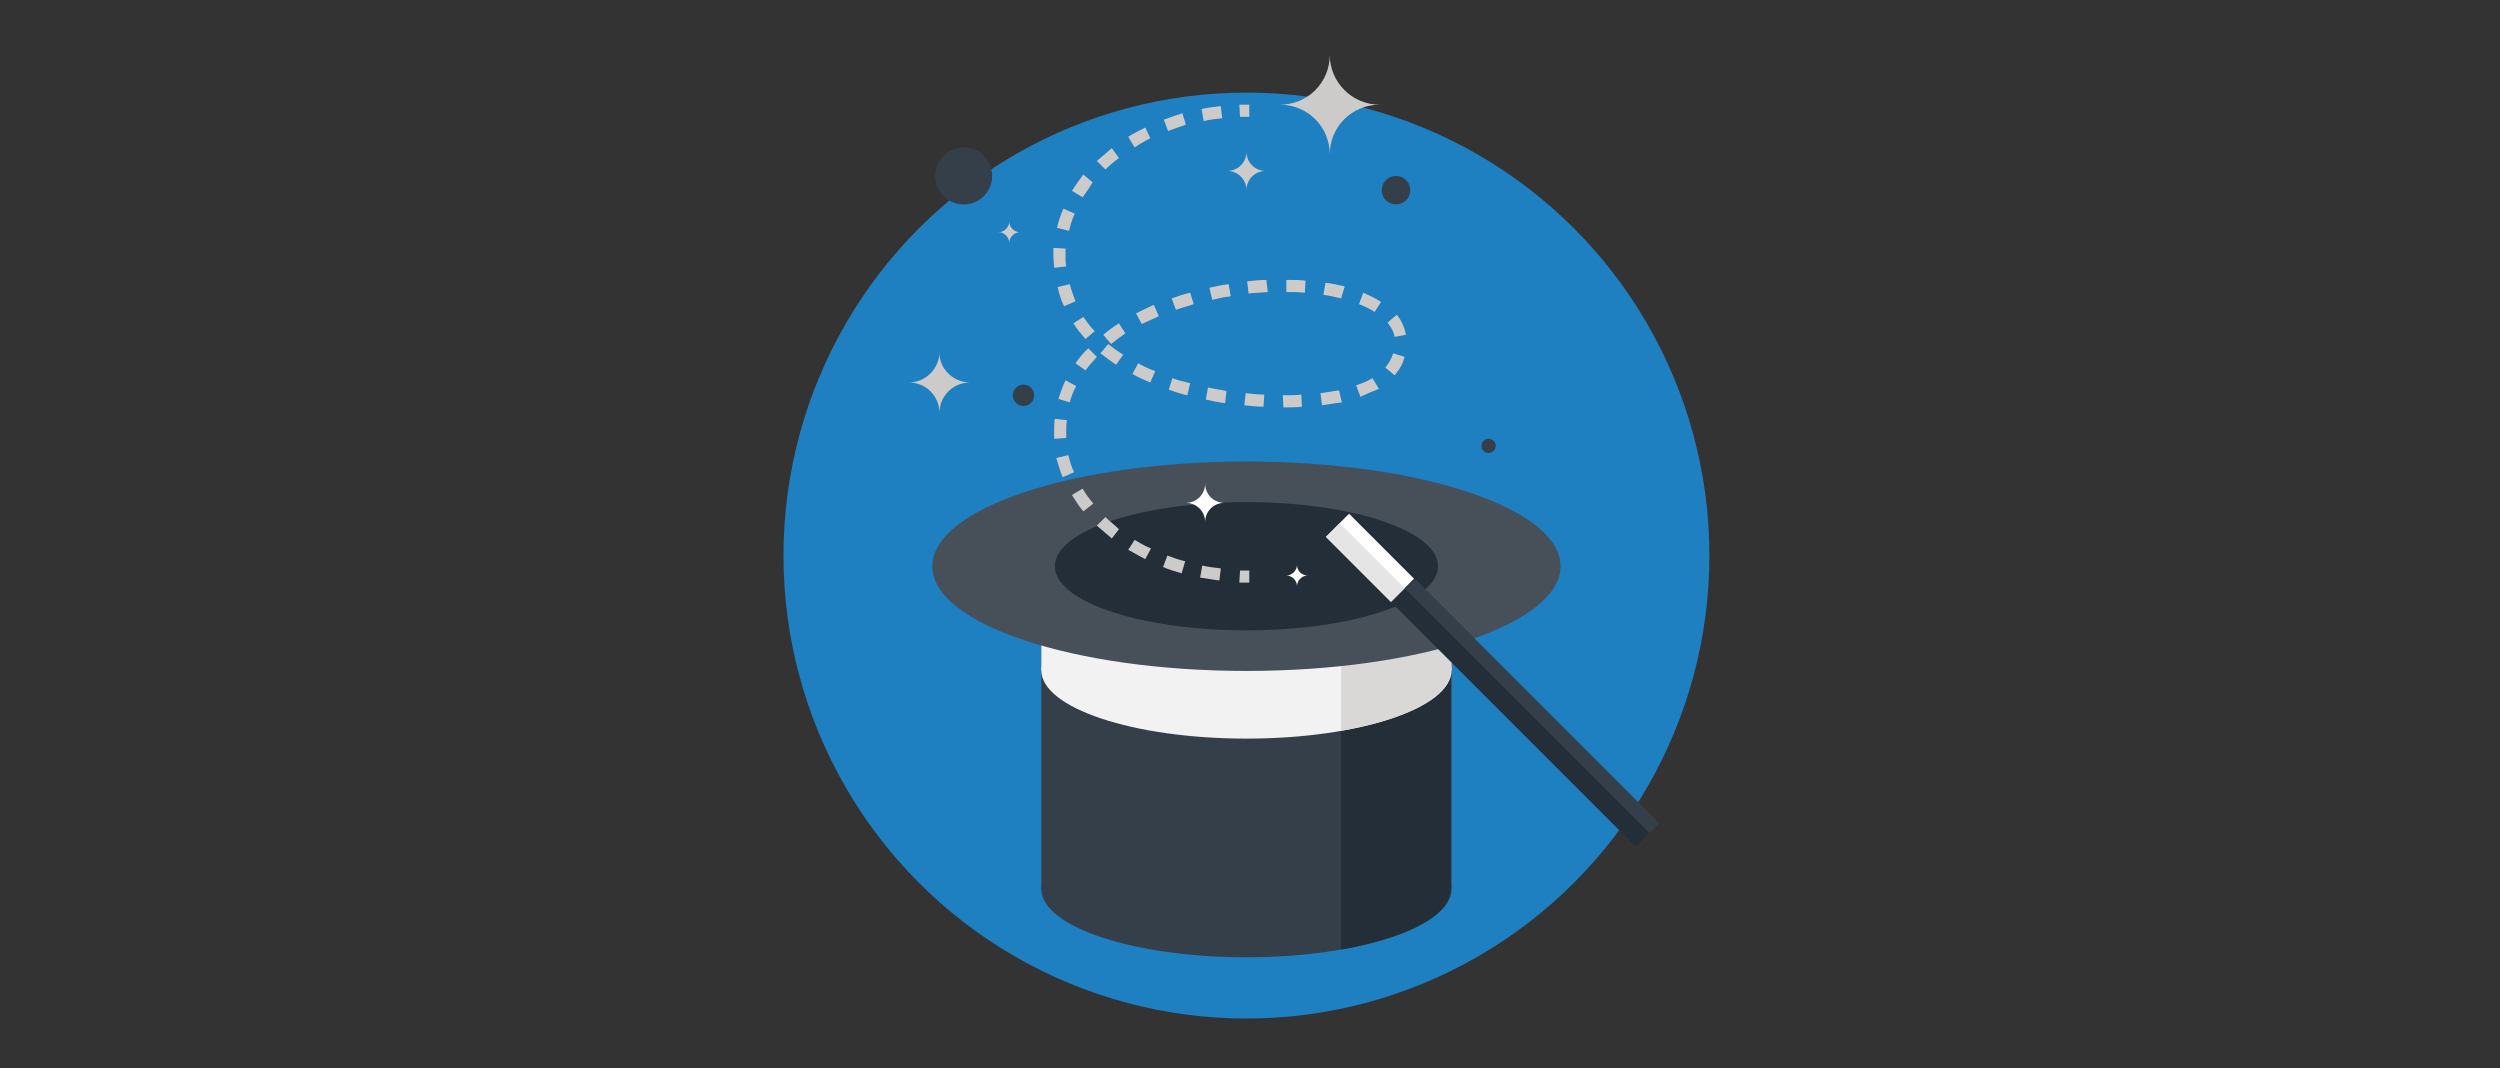 <?xml version="1.0" encoding="utf-8"?>
<!-- Generator: Adobe Illustrator 21.0.2, SVG Export Plug-In . SVG Version: 6.00 Build 0)  -->
<svg version="1.1" id="Livello_1" xmlns="http://www.w3.org/2000/svg" xmlns:xlink="http://www.w3.org/1999/xlink" x="0px" y="0px"
	 viewBox="0 0 351 150" style="enable-background:new 0 0 351 150;" xml:space="preserve">
<rect x="0" y="0" width="351" height="150" fill="#333333" stroke="none"/>
<style type="text/css">
	.st0{fill:#1E7FC1;}
	.st1{fill:#353F49;}
	.st2{fill:#232E38;}
	.st3{fill:#F2F2F2;}
	.st4{fill:#D9D8D7;}
	.st5{fill:#474F59;}
	.st6{fill:#CCCBCA;}
	.st7{fill:#FFFFFF;}
	.st8{fill:#E6E5E5;}
</style>
<g>
	<circle class="st0" cx="175" cy="78" r="65"/>
	<g>
		<g>
			<g>
				<rect x="146.2" y="79.5" class="st1" width="57.6" height="45.3"/>
				<ellipse class="st1" cx="175" cy="124.8" rx="28.8" ry="9.6"/>
			</g>
			<path class="st2" d="M188.3,133.3c9.2-1.6,15.4-4.8,15.4-8.5V79.5h-15.4V133.3z"/>
			<g>
				<rect x="146.2" y="72.1" class="st3" width="57.6" height="22"/>
				<ellipse class="st3" cx="175" cy="94.1" rx="28.8" ry="9.6"/>
			</g>
			<path class="st4" d="M188.3,102.6c9.2-1.6,15.4-4.8,15.4-8.5v-22h-15.4V102.6z"/>
			<g>
				<ellipse class="st5" cx="175" cy="79.5" rx="44.1" ry="14.7"/>
				<ellipse class="st2" cx="175" cy="79.5" rx="26.9" ry="9"/>
			</g>
		</g>
		<g>
			<path class="st6" d="M174.1,16.4l-0.1-1.7c0.4,0,0.9,0,1.4,0v1.7C175,16.4,174.6,16.4,174.1,16.4z"/>
			<path class="st6" d="M171.2,81.5c-0.9-0.1-1.8-0.3-2.7-0.4l0.3-1.7c0.8,0.2,1.7,0.3,2.6,0.4L171.2,81.5z M165.9,80.5
				c-0.9-0.3-1.8-0.5-2.6-0.9l0.6-1.6c0.8,0.3,1.6,0.6,2.5,0.8L165.9,80.5z M160.8,78.5c-0.8-0.4-1.6-0.9-2.4-1.3l0.9-1.4
				c0.7,0.4,1.5,0.9,2.3,1.2L160.8,78.5z M156.1,75.6c-0.7-0.6-1.4-1.2-2.1-1.8l1.2-1.2c0.6,0.6,1.3,1.1,1.9,1.7L156.1,75.6z
				 M152.1,71.8c-0.6-0.7-1.1-1.5-1.6-2.3l1.5-0.9c0.4,0.7,0.9,1.4,1.5,2.1L152.1,71.8z M149.2,67c-0.4-0.9-0.6-1.8-0.9-2.7l1.7-0.4
				c0.2,0.8,0.4,1.6,0.8,2.4L149.2,67z M148,61.6c0-0.3,0-0.7,0-1c0-0.6,0-1.2,0.1-1.8l1.7,0.2c-0.1,0.5-0.1,1.1-0.1,1.6
				c0,0.3,0,0.6,0,0.9L148,61.6z M180.2,57.2l-0.1-1.7l0.1,0c0.8,0,1.7,0,2.5-0.1l0.1,1.7C182,57.2,181.1,57.2,180.2,57.2z
				 M177.4,57.1c-0.9,0-1.8-0.1-2.7-0.2l0.2-1.7c0.9,0.1,1.8,0.2,2.6,0.2L177.4,57.1z M185.6,56.9l-0.2-1.7c0.9-0.1,1.8-0.3,2.6-0.4
				l0.4,1.7C187.4,56.6,186.5,56.8,185.6,56.9z M172,56.6c-0.9-0.1-1.8-0.3-2.7-0.5l0.3-1.7c0.8,0.2,1.7,0.3,2.6,0.5L172,56.6z
				 M150.2,56.5l-1.6-0.5c0.3-0.9,0.6-1.8,1-2.6l1.5,0.8C150.7,54.9,150.4,55.7,150.2,56.5z M191,55.7l-0.6-1.6
				c0.9-0.3,1.6-0.6,2.3-1l0.9,1.5C192.8,54.9,191.9,55.3,191,55.7z M166.7,55.5c-0.9-0.2-1.8-0.5-2.6-0.8l0.5-1.6
				c0.8,0.3,1.7,0.5,2.5,0.7L166.7,55.5z M161.5,53.7c-0.9-0.4-1.7-0.7-2.5-1.2l0.8-1.5c0.7,0.4,1.5,0.8,2.4,1.1L161.5,53.7z
				 M195.8,52.7l-1.3-1.1c0.5-0.6,0.9-1.3,1.1-2l1.6,0.5C197,51,196.5,51.9,195.8,52.7z M152.4,52l-1.4-1c0.5-0.7,1.1-1.5,1.8-2.1
				l1.2,1.2C153.5,50.7,152.9,51.3,152.4,52z M156.7,51.2c-0.8-0.5-1.5-1.1-2.2-1.6l1.1-1.3c0.6,0.5,1.3,1,2.1,1.5L156.7,51.2z
				 M156,48.3l-1.1-1.3c0.7-0.6,1.4-1.1,2.2-1.6l0.9,1.4C157.3,47.3,156.6,47.8,156,48.3z M152.4,47.6c-0.6-0.7-1.2-1.4-1.7-2.2
				l1.4-0.9c0.5,0.7,1,1.4,1.6,2L152.4,47.6z M195.8,47.3c-0.1-0.7-0.5-1.4-1-2l1.3-1.1c0.7,0.8,1.1,1.8,1.3,2.8L195.8,47.3z
				 M160.3,45.5l-0.8-1.5c0.8-0.4,1.6-0.8,2.5-1.2l0.7,1.6C161.9,44.8,161.1,45.1,160.3,45.5z M193,43.8c-0.6-0.4-1.4-0.8-2.2-1.1
				l0.6-1.6c0.9,0.4,1.8,0.8,2.5,1.3L193,43.8z M165.1,43.5l-0.6-1.6c0.8-0.3,1.7-0.6,2.6-0.8l0.5,1.6
				C166.8,43,165.9,43.2,165.1,43.5z M149.4,43c-0.4-0.8-0.7-1.7-0.9-2.7l1.7-0.4c0.2,0.8,0.5,1.6,0.8,2.4L149.4,43z M170.2,42.1
				l-0.4-1.7c0.9-0.2,1.8-0.4,2.7-0.5l0.3,1.7C171.9,41.7,171,41.9,170.2,42.1z M188.3,41.9c-0.8-0.2-1.7-0.4-2.5-0.5l0.3-1.7
				c0.9,0.1,1.8,0.3,2.7,0.5L188.3,41.9z M175.3,41.2l-0.2-1.7c0.9-0.1,1.8-0.2,2.7-0.2L178,41C177.1,41.1,176.2,41.1,175.3,41.2z
				 M183.2,41.1c-0.9-0.1-1.7-0.1-2.6-0.1l0-1.7c0.9,0,1.8,0,2.7,0.1L183.2,41.1z M148,37.6c0-0.5-0.1-1.1-0.1-1.6
				c0-0.4,0-0.8,0-1.2l1.7,0.1c0,0.3,0,0.7,0,1c0,0.5,0,1,0.1,1.5L148,37.6z M150.1,32.4l-1.7-0.4c0.2-0.9,0.5-1.8,0.9-2.7l1.6,0.7
				C150.5,30.8,150.3,31.6,150.1,32.4z M152,27.7l-1.5-0.9c0.5-0.8,1-1.5,1.6-2.3l1.3,1.1C153,26.3,152.5,27,152,27.7z M155.2,23.8
				l-1.2-1.2c0.7-0.6,1.4-1.2,2.1-1.8l1,1.4C156.5,22.6,155.8,23.2,155.2,23.8z M159.3,20.7l-0.9-1.5c0.8-0.5,1.6-0.9,2.4-1.3
				l0.7,1.5C160.8,19.8,160,20.2,159.3,20.7z M164,18.4l-0.6-1.6c0.8-0.3,1.7-0.6,2.6-0.9l0.5,1.6C165.6,17.8,164.8,18.1,164,18.4z
				 M169,17l-0.3-1.7c0.9-0.2,1.8-0.3,2.7-0.4l0.2,1.7C170.7,16.7,169.8,16.8,169,17z"/>
			<path class="st6" d="M175.4,81.8c-0.5,0-0.9,0-1.4,0l0.1-1.7c0.4,0,0.9,0,1.3,0V81.8z"/>
		</g>
		<g>
			<g>
				
					<rect x="211.9" y="75.8" transform="matrix(0.707 -0.707 0.707 0.707 -7.989 180.761)" class="st1" width="4.6" height="48.5"/>
				
					<rect x="190.1" y="71.8" transform="matrix(0.707 -0.707 0.707 0.707 0.991 159.016)" class="st7" width="4.6" height="12.9"/>
			</g>
			<g>
				
					<rect x="212.1" y="76.5" transform="matrix(0.707 -0.707 0.707 0.707 -8.677 180.452)" class="st2" width="2.7" height="48.5"/>
				
					<rect x="190.4" y="72.5" transform="matrix(0.707 -0.707 0.707 0.707 0.313 158.735)" class="st8" width="2.7" height="12.9"/>
			</g>
		</g>
		<g>
			<path class="st6" d="M136.2,53.7c-2.4,0-4.3,1.9-4.3,4.3c0-2.4-1.9-4.3-4.3-4.3c2.4,0,4.3-2,4.3-4.3
				C131.8,51.7,133.8,53.7,136.2,53.7z"/>
			<path class="st6" d="M193.7,14.7c-3.9,0-7,3.1-7,7c0-3.9-3.1-7-7-7c3.9,0,7-3.1,7-7C186.7,11.5,189.8,14.7,193.7,14.7z"/>
			<path class="st7" d="M171.9,70.6c-1.5,0-2.7,1.2-2.7,2.7c0-1.5-1.2-2.7-2.7-2.7c1.5,0,2.7-1.2,2.7-2.7
				C169.2,69.4,170.4,70.6,171.9,70.6z"/>
			<path class="st6" d="M177.7,24c-1.5,0-2.7,1.2-2.7,2.7c0-1.5-1.2-2.7-2.7-2.7c1.5,0,2.7-1.2,2.7-2.7C175,22.8,176.2,24,177.7,24z
				"/>
			<path class="st6" d="M143.2,32.6c-0.8,0-1.5,0.7-1.5,1.5c0-0.8-0.7-1.5-1.5-1.5c0.8,0,1.5-0.7,1.5-1.5
				C141.7,31.9,142.4,32.6,143.2,32.6z"/>
			<path class="st7" d="M183.6,80.8c-0.8,0-1.5,0.7-1.5,1.5c0-0.8-0.7-1.5-1.5-1.5c0.8,0,1.5-0.7,1.5-1.5
				C182.1,80.2,182.8,80.8,183.6,80.8z"/>
		</g>
		<g>
			<circle class="st1" cx="135.3" cy="24.7" r="4"/>
			<circle class="st1" cx="196" cy="26.7" r="2"/>
			<circle class="st1" cx="209" cy="62.6" r="1"/>
			<circle class="st1" cx="143.7" cy="55.5" r="1.5"/>
		</g>
	</g>
</g>
</svg>
